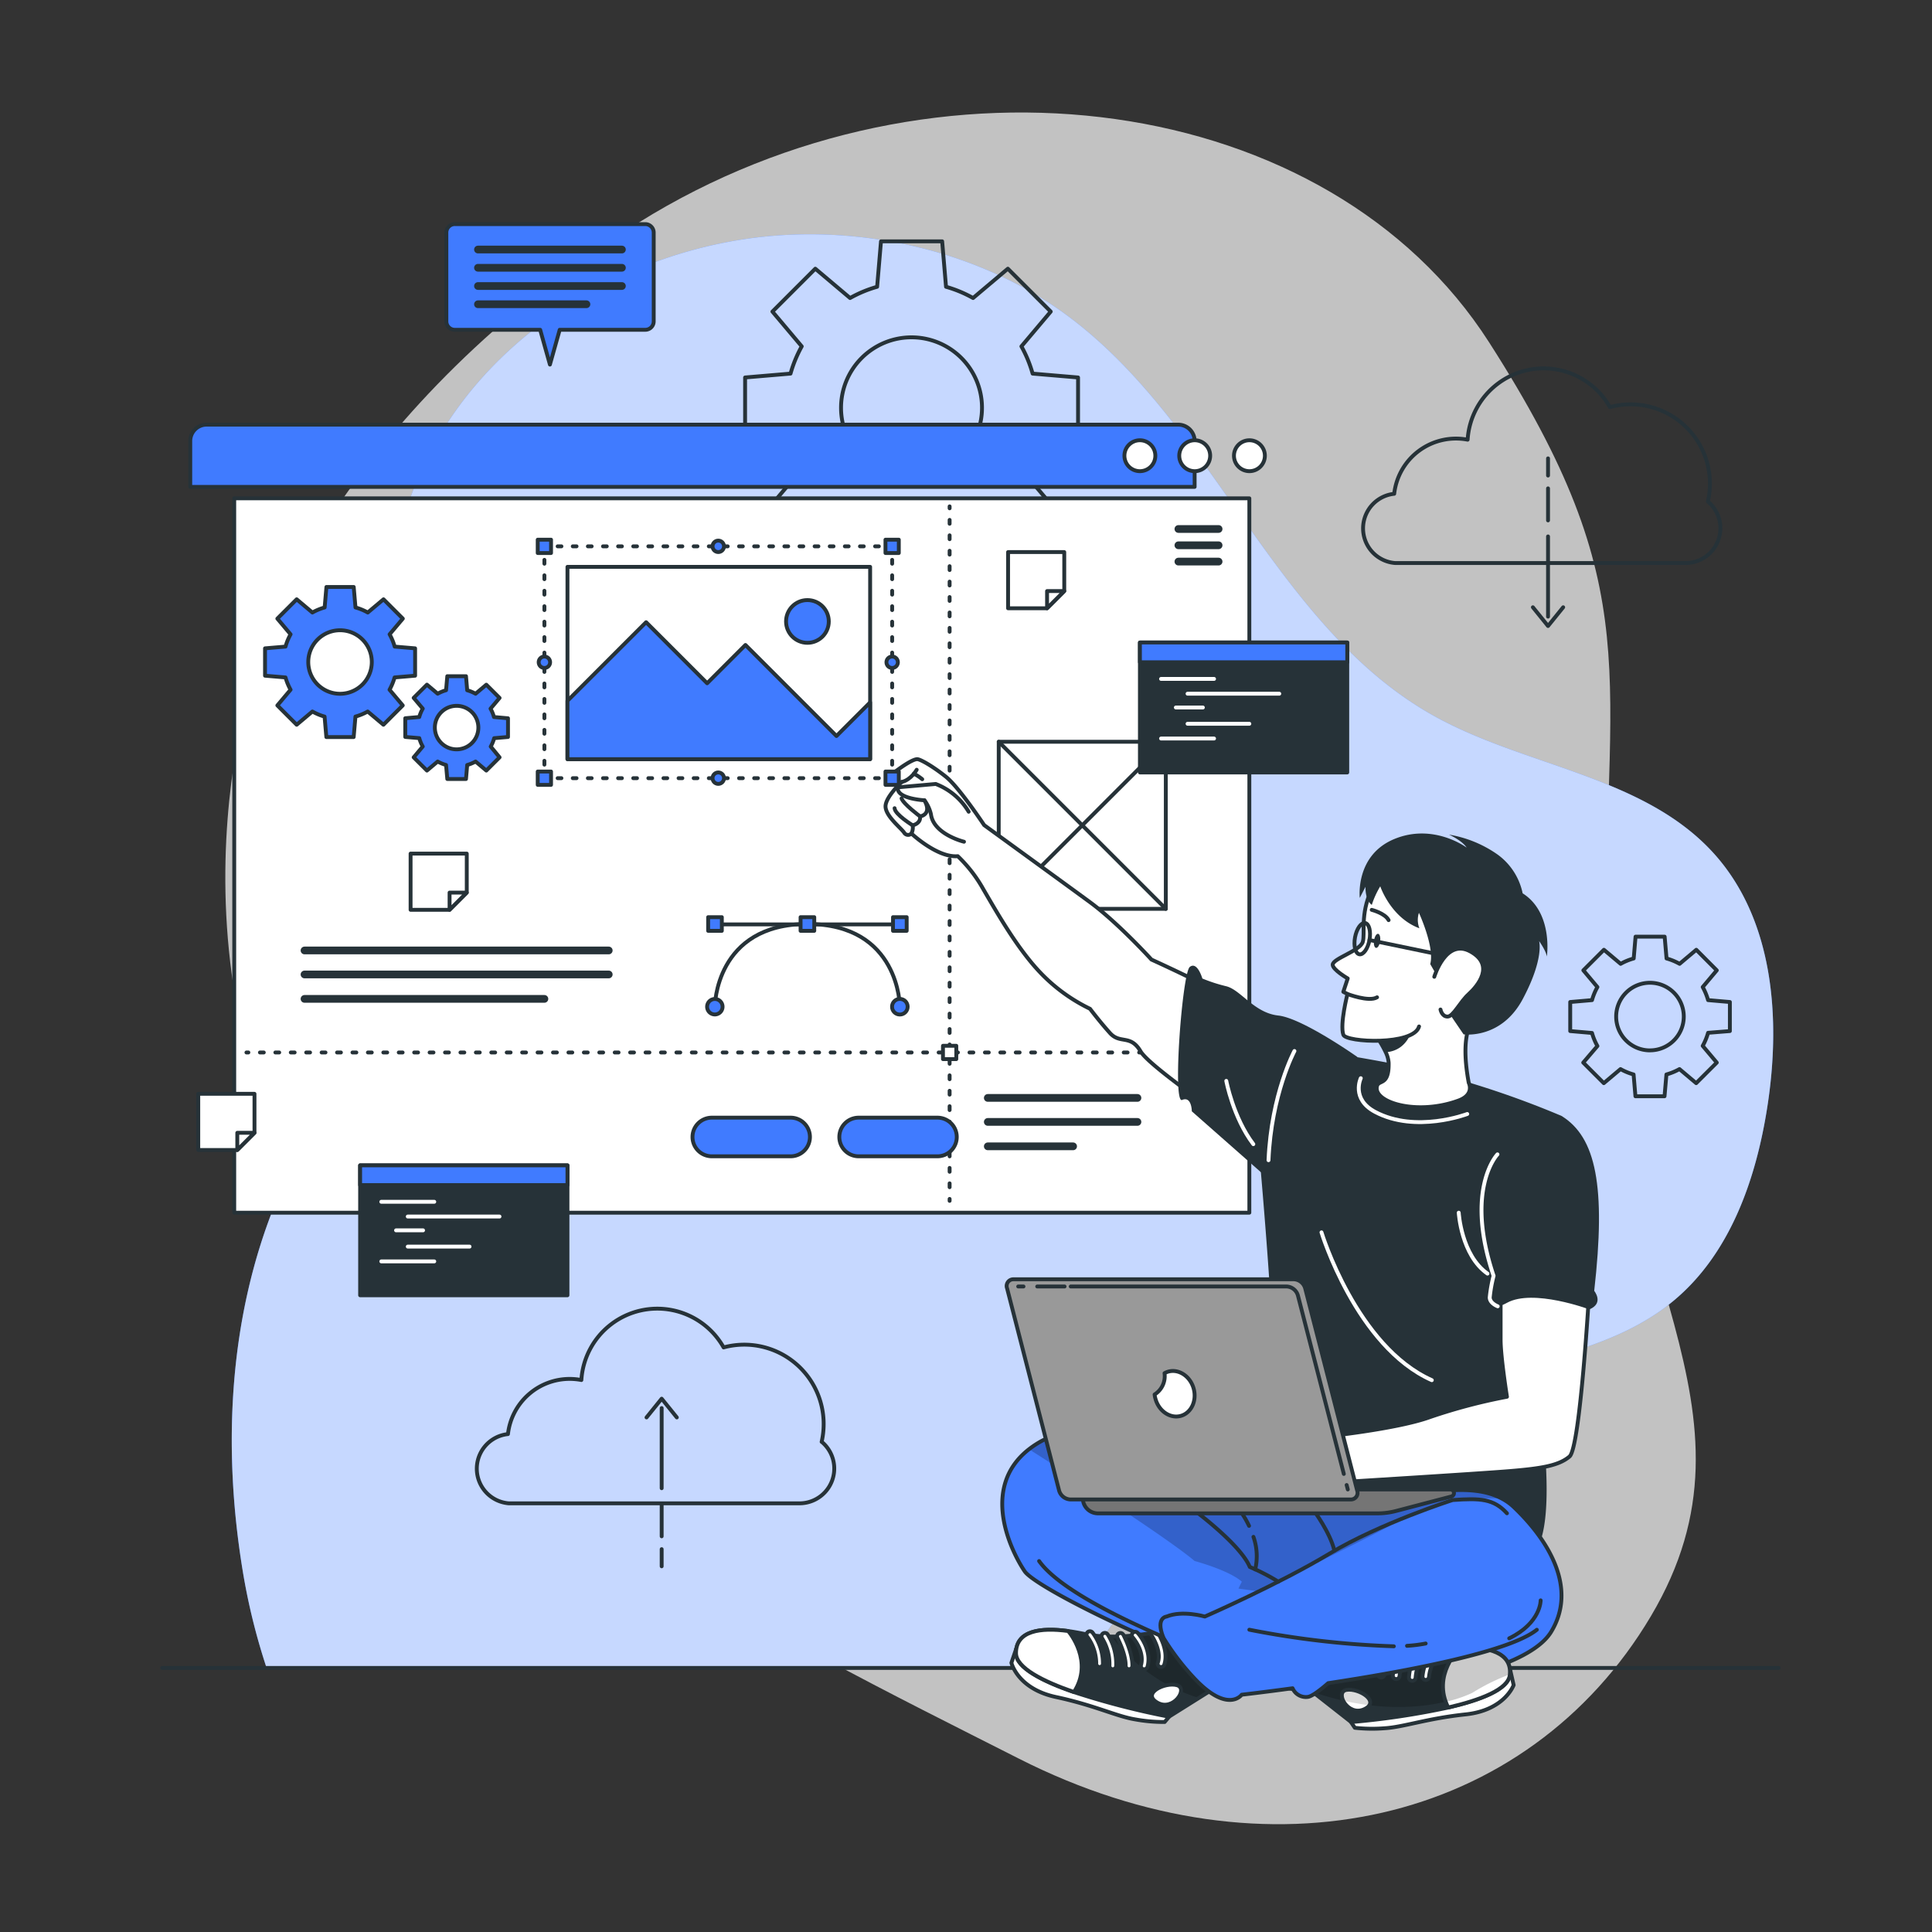 <svg xmlns="http://www.w3.org/2000/svg" xmlns:xlink="http://www.w3.org/1999/xlink" viewBox="0 0 500 500"><rect x="0" y="0" width="500" height="500" fill="#333333" stroke="none"/><defs><clipPath id="freepik--clip-path--inject-2"><path d="M401.41,422.36c-6.77,11-41.12,16.21-59.87,15.72s-72.7-26-76.36-31.44c-3.39-5-11.72-21.57,1.12-31.58a24.88,24.88,0,0,1,3.46-2.24c8.79-4.76,67.25,10.25,67.25,10.25s3.62-2.29,4.95-2.12c4.08.52,7,3.82,15.24,6.17,5.77,1.65,21.52-4.69,31.58.76a13.88,13.88,0,0,1,3.06,2.22C401.24,399.08,408.17,411.33,401.41,422.36Z" style="fill:#407BFF;stroke:#263238;stroke-linecap:round;stroke-linejoin:round"></path></clipPath><clipPath id="freepik--clip-path-2--inject-2"><path d="M332.16,431.92l17.52,13.75a200.72,200.72,0,0,0,25.12-3.76h0c8.3-1.92,15.55-4.67,15.94-8.45.61-5.74-5.53-7.31-12.82-7.09-1.36,0-2.76.14-4.17.28-11.67,1.25-26.51-5.19-26.51-5.19Z" style="fill:#263238;stroke:#263238;stroke-linecap:round;stroke-linejoin:round"></path></clipPath><clipPath id="freepik--clip-path-3--inject-2"><path d="M348.49,437.34c-3.16.51.31,7,4.59,5S351.65,436.82,348.49,437.34Z" style="fill:#fff;stroke:#263238;stroke-linecap:round;stroke-linejoin:round"></path></clipPath><clipPath id="freepik--clip-path-4--inject-2"><path d="M374.8,441.9c8.3-1.92,15.55-4.67,15.94-8.45.61-5.74-5.53-7.31-12.82-7.09C377.6,426.67,370.53,433.5,374.8,441.9Z" style="fill:#fff;stroke:#263238;stroke-linecap:round;stroke-linejoin:round"></path></clipPath><clipPath id="freepik--clip-path-5--inject-2"><path d="M321.39,432.45l-18.86,11.83a201.2,201.2,0,0,1-24.59-6.37h0c-8.05-2.78-15-6.28-15-10.08,0-5.78,6.27-6.69,13.5-5.71,1.35.18,2.73.43,4.12.72,11.47,2.47,26.9-2.38,26.9-2.38Z" style="fill:#263238;stroke:#263238;stroke-linecap:round;stroke-linejoin:round"></path></clipPath></defs><g id="freepik--background-simple--inject-2"><path d="M67.93,167.09s-27.88,72,11.3,144.5S199.11,422.39,263.7,455.14s131.66,16.8,163.53-36.84-11.84-91.93-11.9-168.42,11.45-96.74-30-161.36-143.06-78.93-219.9-31S67.93,167.09,67.93,167.09Z" style="fill:#fff;opacity:0.7"></path><path d="M69,431.66H280.19c.85-1.36,1.71-2.72,2.59-4.05,22.72-34.58,59.1-59.24,98.83-70.81,17.8-5.18,37.08-8.26,51.38-20.06,14.72-12.13,21.48-31.49,24.4-50.34,3.55-22.82,1.63-48.41-13.86-65.54-18.19-20.11-48.67-22.37-72.37-35.55-40.79-22.7-56.6-74.39-93.71-102.71C254,64.71,222.36,57.78,194,61.7c-40.19,5.57-78,32.5-89.35,72a99.64,99.64,0,0,0-3.44,35.42c1.81,23.55,6.88,47.4,2.1,70.53-5.27,25.49-21.85,47-31.76,71.09-12.34,30-14,63.6-8.77,95.58A164.67,164.67,0,0,0,69,431.66Z" style="fill:#407BFF"></path><path d="M69,431.66H280.19c.85-1.36,1.71-2.72,2.59-4.05,22.72-34.58,59.1-59.24,98.83-70.81,17.8-5.18,37.08-8.26,51.38-20.06,14.72-12.13,21.48-31.49,24.4-50.34,3.55-22.82,1.63-48.41-13.86-65.54-18.19-20.11-48.67-22.37-72.37-35.55-40.79-22.7-56.6-74.39-93.71-102.71C254,64.71,222.36,57.78,194,61.7c-40.19,5.57-78,32.5-89.35,72a99.64,99.64,0,0,0-3.44,35.42c1.81,23.55,6.88,47.4,2.1,70.53-5.27,25.49-21.85,47-31.76,71.09-12.34,30-14,63.6-8.77,95.58A164.67,164.67,0,0,0,69,431.66Z" style="fill:#fff;opacity:0.7"></path></g><g id="freepik--Floor--inject-2"><line x1="41.99" y1="431.66" x2="460.31" y2="431.66" style="fill:none;stroke:#263238;stroke-linecap:round;stroke-linejoin:round"></line></g><g id="freepik--Graphics--inject-2"><path d="M279,113.39V97.69l-11.76-1a32.58,32.58,0,0,0-2.9-7.05l7.59-9-11.1-11.1-9,7.59a32,32,0,0,0-7-2.91l-1-11.76H228l-1,11.76a32,32,0,0,0-7,2.91l-9-7.59-11.1,11.1,7.59,9a32.58,32.58,0,0,0-2.9,7.05l-11.76,1v15.7l11.76,1a32.58,32.58,0,0,0,2.9,7l-7.59,9,11.1,11.1,9-7.59a32,32,0,0,0,7,2.91l1,11.76H243.7l1-11.76a32.31,32.31,0,0,0,7.05-2.91l9,7.59,11.1-11.1-7.59-9a32.58,32.58,0,0,0,2.9-7Zm-43.1,10.39a18.24,18.24,0,1,1,18.24-18.24A18.25,18.25,0,0,1,235.86,123.78Z" style="fill:none;stroke:#263238;stroke-linecap:round;stroke-linejoin:round"></path><path d="M447.69,266.84v-7.52l-5.64-.49a15.92,15.92,0,0,0-1.39-3.38l3.64-4.33L439,245.8l-4.32,3.64a15.41,15.41,0,0,0-3.38-1.39l-.49-5.64h-7.53l-.48,5.64a15.21,15.21,0,0,0-3.38,1.39l-4.33-3.64-5.32,5.32,3.64,4.33a15.44,15.44,0,0,0-1.4,3.38l-5.64.49v7.52l5.64.49a15.44,15.44,0,0,0,1.4,3.38L409.74,275l5.32,5.32,4.33-3.64a15.21,15.21,0,0,0,3.38,1.39l.48,5.64h7.53l.49-5.64a15.41,15.41,0,0,0,3.38-1.39l4.32,3.64L444.3,275l-3.64-4.33a15.92,15.92,0,0,0,1.39-3.38Zm-20.67,5a8.75,8.75,0,1,1,8.74-8.75A8.75,8.75,0,0,1,427,271.83Z" style="fill:none;stroke:#263238;stroke-linecap:round;stroke-linejoin:round"></path><path d="M442,129.8a20.53,20.53,0,0,0-25.36-24.44,19.7,19.7,0,0,0-36.82,8.43,16.08,16.08,0,0,0-19,14,9,9,0,0,0,.2,17.92h75.28A9,9,0,0,0,442,129.8Z" style="fill:none;stroke:#263238;stroke-linecap:round;stroke-linejoin:round"></path><line x1="400.63" y1="138.83" x2="400.63" y2="159.58" style="fill:none;stroke:#263238;stroke-linecap:round;stroke-linejoin:round"></line><line x1="400.63" y1="126.39" x2="400.63" y2="134.68" style="fill:none;stroke:#263238;stroke-linecap:round;stroke-linejoin:round"></line><line x1="400.63" y1="118.63" x2="400.63" y2="123.07" style="fill:none;stroke:#263238;stroke-linecap:round;stroke-linejoin:round"></line><polyline points="396.71 157.16 400.63 162.01 404.55 157.16" style="fill:none;stroke:#263238;stroke-linecap:round;stroke-linejoin:round"></polyline><path d="M212.64,373.15a20.54,20.54,0,0,0-25.37-24.44,19.69,19.69,0,0,0-36.81,8.44,16.27,16.27,0,0,0-3-.29,16.09,16.09,0,0,0-16,14.28,9,9,0,0,0,.19,17.92H207a9,9,0,0,0,5.67-15.91Z" style="fill:none;stroke:#263238;stroke-linecap:round;stroke-linejoin:round"></path><line x1="171.24" y1="385.15" x2="171.24" y2="364.41" style="fill:none;stroke:#263238;stroke-linecap:round;stroke-linejoin:round"></line><line x1="171.24" y1="397.6" x2="171.24" y2="389.3" style="fill:none;stroke:#263238;stroke-linecap:round;stroke-linejoin:round"></line><line x1="171.24" y1="405.36" x2="171.24" y2="400.92" style="fill:none;stroke:#263238;stroke-linecap:round;stroke-linejoin:round"></line><polyline points="175.16 366.83 171.24 361.98 167.32 366.83" style="fill:none;stroke:#263238;stroke-linecap:round;stroke-linejoin:round"></polyline></g><g id="freepik--Window--inject-2"><path d="M53.48,109.9H304.93a4.24,4.24,0,0,1,4.24,4.24V126a0,0,0,0,1,0,0H49.24a0,0,0,0,1,0,0V114.14A4.24,4.24,0,0,1,53.48,109.9Z" style="fill:#407BFF;stroke:#263238;stroke-linecap:round;stroke-linejoin:round"></path><rect x="60.62" y="128.97" width="262.71" height="184.87" style="fill:#fff;stroke:#263238;stroke-linecap:round;stroke-linejoin:round"></rect><path d="M327.35,117.94a4,4,0,1,1-4-4A4,4,0,0,1,327.35,117.94Z" style="fill:#fff;stroke:#263238;stroke-linecap:round;stroke-linejoin:round"></path><path d="M313.19,117.94a4,4,0,1,1-4-4A4,4,0,0,1,313.19,117.94Z" style="fill:#fff;stroke:#263238;stroke-linecap:round;stroke-linejoin:round"></path><path d="M299,117.94a4,4,0,1,1-4-4A4,4,0,0,1,299,117.94Z" style="fill:#fff;stroke:#263238;stroke-linecap:round;stroke-linejoin:round"></path><line x1="315.37" y1="136.9" x2="304.97" y2="136.9" style="fill:none;stroke:#263238;stroke-linecap:round;stroke-linejoin:round;stroke-width:2px"></line><line x1="315.37" y1="141.12" x2="304.97" y2="141.12" style="fill:none;stroke:#263238;stroke-linecap:round;stroke-linejoin:round;stroke-width:2px"></line><line x1="315.37" y1="145.34" x2="304.97" y2="145.34" style="fill:none;stroke:#263238;stroke-linecap:round;stroke-linejoin:round;stroke-width:2px"></line><line x1="78.81" y1="245.98" x2="157.54" y2="245.98" style="fill:none;stroke:#263238;stroke-linecap:round;stroke-linejoin:round;stroke-width:2px"></line><line x1="78.81" y1="252.19" x2="157.54" y2="252.19" style="fill:none;stroke:#263238;stroke-linecap:round;stroke-linejoin:round;stroke-width:2px"></line><line x1="78.81" y1="258.51" x2="140.89" y2="258.51" style="fill:none;stroke:#263238;stroke-linecap:round;stroke-linejoin:round;stroke-width:2px"></line><line x1="245.76" y1="131.05" x2="245.76" y2="131.55" style="fill:none;stroke:#263238;stroke-linecap:round;stroke-linejoin:round"></line><line x1="245.76" y1="134.55" x2="245.76" y2="308.78" style="fill:none;stroke:#263238;stroke-linecap:round;stroke-linejoin:round;stroke-dasharray:0.998,2.995"></line><line x1="245.76" y1="310.28" x2="245.76" y2="310.78" style="fill:none;stroke:#263238;stroke-linecap:round;stroke-linejoin:round"></line><line x1="63.78" y1="272.38" x2="64.28" y2="272.38" style="fill:none;stroke:#263238;stroke-linecap:round;stroke-linejoin:round"></line><line x1="67.27" y1="272.38" x2="317.31" y2="272.38" style="fill:none;stroke:#263238;stroke-linecap:round;stroke-linejoin:round;stroke-dasharray:0.998,2.994"></line><line x1="318.81" y1="272.38" x2="319.31" y2="272.38" style="fill:none;stroke:#263238;stroke-linecap:round;stroke-linejoin:round"></line><rect x="244.04" y="270.65" width="3.45" height="3.45" style="fill:#fff;stroke:#263238;stroke-linecap:round;stroke-linejoin:round"></rect><line x1="231.99" y1="239.24" x2="185.93" y2="239.24" style="fill:none;stroke:#263238;stroke-linecap:round;stroke-linejoin:round"></line><path d="M232.88,260.54s0-21.41-23.92-21.41S185,260.54,185,260.54" style="fill:none;stroke:#263238;stroke-linecap:round;stroke-linejoin:round"></path><circle cx="232.88" cy="260.54" r="2.02" style="fill:#407BFF;stroke:#263238;stroke-linecap:round;stroke-linejoin:round"></circle><path d="M183,260.54a2,2,0,1,1,2,2A2,2,0,0,1,183,260.54Z" style="fill:#407BFF;stroke:#263238;stroke-linecap:round;stroke-linejoin:round"></path><rect x="231.11" y="237.36" width="3.54" height="3.54" transform="translate(465.76 478.26) rotate(180)" style="fill:#407BFF;stroke:#263238;stroke-linecap:round;stroke-linejoin:round"></rect><rect x="207.19" y="237.36" width="3.54" height="3.54" transform="translate(417.92 478.26) rotate(180)" style="fill:#407BFF;stroke:#263238;stroke-linecap:round;stroke-linejoin:round"></rect><rect x="183.27" y="237.36" width="3.54" height="3.54" transform="translate(370.08 478.26) rotate(180)" style="fill:#407BFF;stroke:#263238;stroke-linecap:round;stroke-linejoin:round"></rect><path d="M107.43,174.87v-7.08l-5.29-.45a15.09,15.09,0,0,0-1.31-3.18l3.42-4.06-5-5-4.07,3.42A14.22,14.22,0,0,0,92,157.21l-.46-5.3H84.48l-.46,5.3a14,14,0,0,0-3.17,1.31l-4.07-3.42-5,5,3.42,4.06a14.58,14.58,0,0,0-1.31,3.18l-5.3.45v7.08l5.3.45a14.78,14.78,0,0,0,1.31,3.18l-3.42,4.06,5,5,4.07-3.42A14,14,0,0,0,84,185.45l.46,5.3h7.07l.46-5.3a14.22,14.22,0,0,0,3.17-1.31l4.07,3.42,5-5-3.42-4.06a15.31,15.31,0,0,0,1.31-3.18ZM88,179.55a8.22,8.22,0,1,1,8.22-8.22A8.22,8.22,0,0,1,88,179.55Z" style="fill:#407BFF;stroke:#263238;stroke-linecap:round;stroke-linejoin:round"></path><path d="M131.47,190.73v-4.84l-3.63-.32a9.81,9.81,0,0,0-.89-2.17l2.34-2.78-3.43-3.42-2.78,2.34a10.34,10.34,0,0,0-2.17-.9L120.6,175h-4.84l-.32,3.63a10.34,10.34,0,0,0-2.17.9l-2.78-2.34-3.43,3.42,2.35,2.78a9.38,9.38,0,0,0-.9,2.17l-3.63.32v4.84l3.63.31a9.2,9.2,0,0,0,.9,2.17L107.06,196l3.43,3.42,2.78-2.34a10.34,10.34,0,0,0,2.17.9l.32,3.62h4.84l.31-3.62a10.34,10.34,0,0,0,2.17-.9l2.78,2.34,3.43-3.42L127,193.21a9.61,9.61,0,0,0,.89-2.17Zm-13.29,3.2a5.63,5.63,0,1,1,5.62-5.62A5.63,5.63,0,0,1,118.18,193.93Z" style="fill:#407BFF;stroke:#263238;stroke-linecap:round;stroke-linejoin:round"></path><line x1="255.64" y1="284.14" x2="294.37" y2="284.14" style="fill:none;stroke:#263238;stroke-linecap:round;stroke-linejoin:round;stroke-width:2px"></line><line x1="255.64" y1="290.35" x2="294.37" y2="290.35" style="fill:none;stroke:#263238;stroke-linecap:round;stroke-linejoin:round;stroke-width:2px"></line><line x1="255.64" y1="296.67" x2="277.72" y2="296.67" style="fill:none;stroke:#263238;stroke-linecap:round;stroke-linejoin:round;stroke-width:2px"></line><path d="M204.61,299.25H184.22a5,5,0,0,1-5-5h0a5,5,0,0,1,5-5h20.39a5,5,0,0,1,5,5h0A5,5,0,0,1,204.61,299.25Z" style="fill:#407BFF;stroke:#263238;stroke-linecap:round;stroke-linejoin:round"></path><path d="M242.61,299.25H222.22a5,5,0,0,1-5-5h0a5,5,0,0,1,5-5h20.39a5,5,0,0,1,5,5h0A5,5,0,0,1,242.61,299.25Z" style="fill:#407BFF;stroke:#263238;stroke-linecap:round;stroke-linejoin:round"></path><rect x="258.47" y="191.97" width="43.24" height="43.24" style="fill:#fff;stroke:#263238;stroke-linecap:round;stroke-linejoin:round"></rect><line x1="258.47" y1="191.97" x2="301.71" y2="235.21" style="fill:#fff;stroke:#263238;stroke-linecap:round;stroke-linejoin:round"></line><line x1="301.71" y1="191.97" x2="258.47" y2="235.21" style="fill:#fff;stroke:#263238;stroke-linecap:round;stroke-linejoin:round"></line><polygon points="275.43 142.88 275.43 152.97 270.98 157.42 260.89 157.42 260.89 142.88 275.43 142.88" style="fill:#fff;stroke:#263238;stroke-linecap:round;stroke-linejoin:round"></polygon><polygon points="275.43 152.97 270.98 157.42 270.98 152.97 275.43 152.97" style="fill:#fff;stroke:#263238;stroke-linecap:round;stroke-linejoin:round"></polygon><polygon points="120.8 220.91 120.8 231 116.35 235.46 106.26 235.46 106.26 220.91 120.8 220.91" style="fill:#fff;stroke:#263238;stroke-linecap:round;stroke-linejoin:round"></polygon><polygon points="120.8 231 116.35 235.46 116.35 231 120.8 231" style="fill:#fff;stroke:#263238;stroke-linecap:round;stroke-linejoin:round"></polygon><polygon points="65.86 283.08 65.86 293.17 61.41 297.62 51.31 297.62 51.31 283.08 65.86 283.08" style="fill:#fff;stroke:#263238;stroke-linecap:round;stroke-linejoin:round"></polygon><polygon points="65.86 293.17 61.41 297.62 61.41 293.17 65.86 293.17" style="fill:#fff;stroke:#263238;stroke-linecap:round;stroke-linejoin:round"></polygon></g><g id="freepik--Screens--inject-2"><rect x="295.01" y="166.28" width="53.66" height="33.63" style="fill:#263238;stroke:#263238;stroke-linecap:round;stroke-linejoin:round"></rect><rect x="295.01" y="166.28" width="53.66" height="5.11" style="fill:#407BFF;stroke:#263238;stroke-linecap:round;stroke-linejoin:round"></rect><line x1="300.48" y1="175.7" x2="314.2" y2="175.7" style="fill:none;stroke:#fff;stroke-linecap:round;stroke-linejoin:round"></line><line x1="307.34" y1="179.53" x2="331.08" y2="179.53" style="fill:none;stroke:#fff;stroke-linecap:round;stroke-linejoin:round"></line><line x1="304.31" y1="183.1" x2="311.3" y2="183.1" style="fill:none;stroke:#fff;stroke-linecap:round;stroke-linejoin:round"></line><line x1="307.34" y1="187.31" x2="323.33" y2="187.31" style="fill:none;stroke:#fff;stroke-linecap:round;stroke-linejoin:round"></line><line x1="300.48" y1="191.13" x2="314.2" y2="191.13" style="fill:none;stroke:#fff;stroke-linecap:round;stroke-linejoin:round"></line><rect x="93.2" y="301.59" width="53.66" height="33.63" style="fill:#263238;stroke:#263238;stroke-linecap:round;stroke-linejoin:round"></rect><rect x="93.2" y="301.59" width="53.66" height="5.11" style="fill:#407BFF;stroke:#263238;stroke-linecap:round;stroke-linejoin:round"></rect><line x1="98.68" y1="311.02" x2="112.39" y2="311.02" style="fill:none;stroke:#fff;stroke-linecap:round;stroke-linejoin:round"></line><line x1="105.53" y1="314.84" x2="129.27" y2="314.84" style="fill:none;stroke:#fff;stroke-linecap:round;stroke-linejoin:round"></line><line x1="102.5" y1="318.41" x2="109.49" y2="318.41" style="fill:none;stroke:#fff;stroke-linecap:round;stroke-linejoin:round"></line><line x1="105.53" y1="322.62" x2="121.52" y2="322.62" style="fill:none;stroke:#fff;stroke-linecap:round;stroke-linejoin:round"></line><line x1="98.68" y1="326.45" x2="112.39" y2="326.45" style="fill:none;stroke:#fff;stroke-linecap:round;stroke-linejoin:round"></line></g><g id="freepik--speech-bubble--inject-2"><path d="M167,58h-49.3a2.19,2.19,0,0,0-2.18,2.18v23a2.18,2.18,0,0,0,2.18,2.17H139.8l2.52,9,2.53-9H167a2.18,2.18,0,0,0,2.18-2.17v-23A2.19,2.19,0,0,0,167,58Z" style="fill:#407BFF;stroke:#263238;stroke-linecap:round;stroke-linejoin:round"></path><line x1="123.7" y1="64.58" x2="160.95" y2="64.58" style="fill:none;stroke:#263238;stroke-linecap:round;stroke-linejoin:round;stroke-width:2px"></line><line x1="123.7" y1="69.3" x2="160.95" y2="69.3" style="fill:none;stroke:#263238;stroke-linecap:round;stroke-linejoin:round;stroke-width:2px"></line><line x1="123.7" y1="74.02" x2="160.95" y2="74.02" style="fill:none;stroke:#263238;stroke-linecap:round;stroke-linejoin:round;stroke-width:2px"></line><line x1="123.7" y1="78.74" x2="151.77" y2="78.74" style="fill:none;stroke:#263238;stroke-linecap:round;stroke-linejoin:round;stroke-width:2px"></line></g><g id="freepik--Character--inject-2"><path d="M247.87,221.58c-5.29.45-12-5.87-12-5.87a1.19,1.19,0,0,1-1.89-.24c-.86-1.24-4.59-4.11-4.8-6.59s4.19-6.5,4.19-6.5c-3.39.92-3.75-1.07-3.75-1.07s5.71-4.71,7.71-4.84c.78-.05,4.18,1.91,7.47,4.55,3.44,2.77,9.9,12.52,9.9,12.52s21.85,15.87,27.37,19.93c7.29,5.36,15.93,14.87,15.93,14.87s29,13.08,37,20.27l-10.82,25.62s-26.37-17.67-29-22.15-5.27-1.79-7.91-4.72-5.17-6.28-5.17-6.28A44.58,44.58,0,0,1,269.51,252c-6.16-6.33-11.59-16-15-21.82A36,36,0,0,0,247.87,221.58Z" style="fill:#fff;stroke:#263238;stroke-linecap:round;stroke-linejoin:round"></path><path d="M249.48,217.84s-7.87-1.91-8.55-7.1a9.55,9.55,0,0,0-1.69-3.63s-7.34-.36-6.88-3.35l9.8-.87a17.06,17.06,0,0,1,8.53,7.18" style="fill:#fff;stroke:#263238;stroke-linecap:round;stroke-linejoin:round"></path><path d="M235.86,215.71a3.22,3.22,0,0,0,.33-2.12s2.16-.4,1.92-2.31c0,0,3.2-.39,1.13-4.17" style="fill:none;stroke:#263238;stroke-linecap:round;stroke-linejoin:round"></path><path d="M238.11,211.28s-4.31-3.19-4.79-4.65" style="fill:none;stroke:#263238;stroke-linecap:round;stroke-linejoin:round"></path><path d="M236.19,213.59s-4.59-2.8-4.67-4.43" style="fill:none;stroke:#263238;stroke-linecap:round;stroke-linejoin:round"></path><path d="M237.24,199.21s-1.46,2.62-3.88,3.17" style="fill:none;stroke:#263238;stroke-linecap:round;stroke-linejoin:round"></path><path d="M236.51,200.23a12.55,12.55,0,0,1,2.16,1.43" style="fill:none;stroke:#263238;stroke-linecap:round;stroke-linejoin:round"></path><path d="M404.12,288.8a236.19,236.19,0,0,0-34.91-11.66c-17.56-4.11-46-7.78-46-7.78s7.82,79.8,5.76,84.6-14.42,20.92-14.42,20.92,66.89,26.08,78.55,28.3,5.58-38.25,5.58-38.25S411,313.49,404.12,288.8Z" style="fill:#263238"></path><path d="M380.11,280.23s1.59,3-2.59,4.57c-10.83,4-22.37.47-21.14-3.77.47-1.62,3.15,0,3-6a7.37,7.37,0,0,0-.73-2.66,27.47,27.47,0,0,0-2.75-4.61,57.26,57.26,0,0,0-3.71-4.63s17.19-11,29.94,0C382.11,263.08,377.37,265.48,380.11,280.23Z" style="fill:#fff;stroke:#263238;stroke-linecap:round;stroke-linejoin:round"></path><path d="M401.41,422.36c-6.77,11-41.12,16.21-59.87,15.72s-72.7-26-76.36-31.44c-3.39-5-11.72-21.57,1.12-31.58a24.88,24.88,0,0,1,3.46-2.24c8.79-4.76,67.25,10.25,67.25,10.25s3.62-2.29,4.95-2.12c4.08.52,7,3.82,15.24,6.17,5.77,1.65,21.52-4.69,31.58.76a13.88,13.88,0,0,1,3.06,2.22C401.24,399.08,408.17,411.33,401.41,422.36Z" style="fill:#407BFF"></path><g style="clip-path:url(#freepik--clip-path--inject-2)"><path d="M388.78,387.88c-10.31-.69-19.5,1.47-25.92,5.26-7.61,4.5-43.55,21.81-43.55,21.81.08-1.86,2.08-5.61,2.08-5.61-3.38-3-12.22-5.35-12.22-5.35-6.85-5.85-34-23.3-42.87-28.93a24.88,24.88,0,0,1,3.46-2.24c8.79-4.76,67.25,10.25,67.25,10.25s3.62-2.29,4.95-2.12c4.08.52,7,3.82,15.24,6.17C363,388.77,378.72,382.43,388.78,387.88Z" style="fill-opacity:0.7;opacity:0.3"></path></g><path d="M401.41,422.36c-6.77,11-41.12,16.21-59.87,15.72s-72.7-26-76.36-31.44c-3.39-5-11.72-21.57,1.12-31.58a24.88,24.88,0,0,1,3.46-2.24c8.79-4.76,67.25,10.25,67.25,10.25s3.62-2.29,4.95-2.12c4.08.52,7,3.82,15.24,6.17,5.77,1.65,21.52-4.69,31.58.76a13.88,13.88,0,0,1,3.06,2.22C401.24,399.08,408.17,411.33,401.41,422.36Z" style="fill:none;stroke:#263238;stroke-linecap:round;stroke-linejoin:round"></path><path d="M390.87,432.32l.86,3.77s-2.3,6.52-12.41,7.59-16.1,3.3-21,3.59a40.82,40.82,0,0,1-7.69-.12l-1-1.48Z" style="fill:#fff;stroke:#263238;stroke-linecap:round;stroke-linejoin:round"></path><path d="M332.16,431.92l17.52,13.75a200.72,200.72,0,0,0,25.12-3.76h0c8.3-1.92,15.55-4.67,15.94-8.45.61-5.74-5.53-7.31-12.82-7.09-1.36,0-2.76.14-4.17.28-11.67,1.25-26.51-5.19-26.51-5.19Z" style="fill:#263238"></path><g style="clip-path:url(#freepik--clip-path-2--inject-2)"><path d="M390.75,433.32a53.46,53.46,0,0,0-9.74,4.8s-16.27,8.37-41.28-.25l-7.57-5.95,15.08-10.47s14.83,6.45,26.51,5.19c1.41-.15,2.81-.25,4.17-.28C385.16,426.14,391.25,427.68,390.75,433.32Z" style="fill-opacity:0.7;opacity:0.3"></path></g><path d="M332.16,431.92l17.52,13.75a200.72,200.72,0,0,0,25.12-3.76h0c8.3-1.92,15.55-4.67,15.94-8.45.61-5.74-5.53-7.31-12.82-7.09-1.36,0-2.76.14-4.17.28-11.67,1.25-26.51-5.19-26.51-5.19Z" style="fill:none;stroke:#263238;stroke-linecap:round;stroke-linejoin:round"></path><path d="M348.49,437.34c-3.16.51.31,7,4.59,5S351.65,436.82,348.49,437.34Z" style="fill:#fff"></path><g style="clip-path:url(#freepik--clip-path-3--inject-2)"><path d="M354.42,441.31a66.94,66.94,0,0,1-6.81-1.19c-.6-1.27-.46-2.57.88-2.78C351.14,436.9,355.6,439.35,354.42,441.31Z" style="fill-opacity:0.7;opacity:0.2"></path></g><path d="M348.49,437.34c-3.16.51.31,7,4.59,5S351.65,436.82,348.49,437.34Z" style="fill:none;stroke:#263238;stroke-linecap:round;stroke-linejoin:round"></path><path d="M374.8,441.9c8.3-1.92,15.55-4.67,15.94-8.45.61-5.74-5.53-7.31-12.82-7.09C377.6,426.67,370.53,433.5,374.8,441.9Z" style="fill:#fff"></path><g style="clip-path:url(#freepik--clip-path-4--inject-2)"><path d="M390.75,433.32a53.46,53.46,0,0,0-9.74,4.8,32.78,32.78,0,0,1-6.85,2.29c-2.8-7.7,3.46-13.76,3.76-14.05C385.16,426.14,391.25,427.68,390.75,433.32Z" style="fill-opacity:0.7;opacity:0.3"></path></g><path d="M374.8,441.9c8.3-1.92,15.55-4.67,15.94-8.45.61-5.74-5.53-7.31-12.82-7.09C377.6,426.67,370.53,433.5,374.8,441.9Z" style="fill:none;stroke:#263238;stroke-linecap:round;stroke-linejoin:round"></path><path d="M368.88,434.77h.05a.86.86,0,0,0,.9-.83,11.78,11.78,0,0,1,3-6.59.86.86,0,0,0,0-1.22.87.87,0,0,0-1.22,0,13.36,13.36,0,0,0-3.47,7.71A.86.86,0,0,0,368.88,434.77Z" style="fill:#fff;stroke:#263238;stroke-linecap:round;stroke-linejoin:round"></path><path d="M365.41,435h.07a.86.86,0,0,0,.88-.85,12.84,12.84,0,0,1,2.66-6.86.87.87,0,1,0-1.34-1.1,14.48,14.48,0,0,0-3.05,7.92A.86.86,0,0,0,365.41,435Z" style="fill:#fff;stroke:#263238;stroke-linecap:round;stroke-linejoin:round"></path><path d="M361.26,434.54h0a.86.86,0,0,0,.94-.78c.27-3,2.85-6.93,2.88-7a.88.88,0,0,0-.24-1.21.87.87,0,0,0-1.2.24c-.12.17-2.86,4.29-3.17,7.77A.87.87,0,0,0,361.26,434.54Z" style="fill:#fff;stroke:#263238;stroke-linecap:round;stroke-linejoin:round"></path><path d="M357.34,434.13a.91.91,0,0,0,.23,0,.86.86,0,0,0,.71-1c-.61-3.68,2.81-6.83,2.84-6.86A.87.87,0,0,0,360,425c-.17.15-4.16,3.81-3.39,8.44A.88.88,0,0,0,357.34,434.13Z" style="fill:#fff;stroke:#263238;stroke-linecap:round;stroke-linejoin:round"></path><path d="M353.08,433.1a.88.88,0,0,0,.28,0,.87.87,0,0,0,.65-1c-.75-3.28,2.48-7,2.52-7a.87.87,0,0,0-.08-1.22.86.86,0,0,0-1.22.07c-.16.18-3.86,4.41-2.91,8.57A.86.86,0,0,0,353.08,433.1Z" style="fill:#fff;stroke:#263238;stroke-linecap:round;stroke-linejoin:round"></path><path d="M263,426.68l-1.25,3.66s1.6,6.73,11.54,8.85,15.66,5,20.46,5.78a41.19,41.19,0,0,0,7.66.68l1.15-1.37Z" style="fill:#fff;stroke:#263238;stroke-linecap:round;stroke-linejoin:round"></path><path d="M321.39,432.45l-18.86,11.83a201.2,201.2,0,0,1-24.59-6.37h0c-8.05-2.78-15-6.28-15-10.08,0-5.78,6.27-6.69,13.5-5.71,1.35.18,2.73.43,4.12.72,11.47,2.47,26.9-2.38,26.9-2.38Z" style="fill:#263238"></path><g style="clip-path:url(#freepik--clip-path-5--inject-2)"><path d="M321.39,432.45l-11.09,7a44.86,44.86,0,0,1-22.54-15.87,75.09,75.09,0,0,0,19.73-3.09Z" style="fill-opacity:0.7;opacity:0.3"></path></g><path d="M321.39,432.45l-18.86,11.83a201.2,201.2,0,0,1-24.59-6.37h0c-8.05-2.78-15-6.28-15-10.08,0-5.78,6.27-6.69,13.5-5.71,1.35.18,2.73.43,4.12.72,11.47,2.47,26.9-2.38,26.9-2.38Z" style="fill:none;stroke:#263238;stroke-linecap:round;stroke-linejoin:round"></path><path d="M277.94,437.9c-8.05-2.78-15-6.28-15-10.08,0-5.78,6.27-6.69,13.5-5.71C276.76,422.45,283.07,430,277.94,437.9Z" style="fill:#fff;stroke:#263238;stroke-linecap:round;stroke-linejoin:round"></path><path d="M284.58,431.43h-.05a.88.88,0,0,1-.82-.92,11.73,11.73,0,0,0-2.27-6.86.87.87,0,1,1,1.36-1.07,13.27,13.27,0,0,1,2.64,8A.86.86,0,0,1,284.58,431.43Z" style="fill:#fff;stroke:#263238;stroke-linecap:round;stroke-linejoin:round"></path><path d="M288,432h-.08a.87.87,0,0,1-.79-.94,12.77,12.77,0,0,0-1.91-7.09.87.87,0,1,1,1.44-1,14.33,14.33,0,0,1,2.2,8.2A.87.87,0,0,1,288,432Z" style="fill:#fff;stroke:#263238;stroke-linecap:round;stroke-linejoin:round"></path><path d="M292.18,432h0a.88.88,0,0,1-.86-.88c.06-3.05-2.1-7.18-2.13-7.22a.88.88,0,0,1,.37-1.18.87.87,0,0,1,1.17.37c.1.18,2.39,4.56,2.33,8.06A.87.87,0,0,1,292.18,432Z" style="fill:#fff;stroke:#263238;stroke-linecap:round;stroke-linejoin:round"></path><path d="M296.12,432l-.23,0a.87.87,0,0,1-.6-1.07c1-3.59-2.07-7.09-2.1-7.12a.87.87,0,1,1,1.29-1.16c.15.17,3.74,4.23,2.48,8.75A.88.88,0,0,1,296.12,432Z" style="fill:#fff;stroke:#263238;stroke-linecap:round;stroke-linejoin:round"></path><path d="M300.47,431.43a.66.66,0,0,1-.28-.05.85.85,0,0,1-.54-1.1c1.09-3.18-1.74-7.21-1.76-7.25a.87.87,0,1,1,1.41-1c.14.19,3.37,4.79,2,8.83A.88.88,0,0,1,300.47,431.43Z" style="fill:#fff;stroke:#263238;stroke-linecap:round;stroke-linejoin:round"></path><path d="M304.58,436.12c3.09.85-1,6.9-5.09,4.5S301.5,435.28,304.58,436.12Z" style="fill:#fff;stroke:#263238;stroke-linecap:round;stroke-linejoin:round"></path><path d="M268.92,404c4.63,6.49,18.36,13.66,32,19.57a64.23,64.23,0,0,0,8.58,11.21c8.42,8.66,11.85,3.81,11.85,3.81s5.32-.6,13.17-1.67a3.75,3.75,0,0,0,4,2.23c1-.16,3-1.62,5.21-3.55,19.83-3,46.74-8,54-13.82" style="fill:#407BFF;stroke:#263238;stroke-linecap:round;stroke-linejoin:round"></path><path d="M390,391.64c-3.43-3.77-6.86-3.94-14.06-3.43,0,0-18.79,6-31.9,13.89s-32.23,16.26-32.23,16.26-5.83-1.69-9.89,0c0,0-2.85.22-.94,5.2" style="fill:none;stroke:#263238;stroke-linecap:round;stroke-linejoin:round"></path><path d="M398.72,414.17s.1,5.81-8.14,9.83" style="fill:none;stroke:#263238;stroke-linecap:round;stroke-linejoin:round"></path><path d="M307.84,389.93s13,9.4,15.61,15.6a53.53,53.53,0,0,1,7.38,3.81" style="fill:none;stroke:#263238;stroke-linecap:round;stroke-linejoin:round"></path><path d="M324.39,397.74a15,15,0,0,1,.46,8.41" style="fill:none;stroke:#263238;stroke-linecap:round;stroke-linejoin:round"></path><path d="M321.39,391.64a22.74,22.74,0,0,1,1.86,3.25" style="fill:none;stroke:#263238;stroke-linecap:round;stroke-linejoin:round"></path><path d="M339.91,390.78s4.35,5.82,5.43,10.54" style="fill:none;stroke:#263238;stroke-linecap:round;stroke-linejoin:round"></path><path d="M364.14,425.94a37.33,37.33,0,0,0,4.82-.6" style="fill:none;stroke:#263238;stroke-linecap:round;stroke-linejoin:round"></path><path d="M323.33,421.77a231.67,231.67,0,0,0,37.39,4.29" style="fill:none;stroke:#263238;stroke-linecap:round;stroke-linejoin:round"></path><path d="M411.32,333.59s-2.35,41-5.12,43.35-7.14,3.08-15.41,3.77-44.85,2.93-44.85,2.93L342,371.89s19.45-2,28.08-5.15A144.73,144.73,0,0,1,390,361.48s-1.64-10.31-1.64-14.75V325.85" style="fill:#fff;stroke:#263238;stroke-linecap:round;stroke-linejoin:round"></path><path d="M404.12,288.8c8.91,5.49,11.54,18.18,8.46,45.27,0,0,2.63,3.2-1.26,4.8,0,0-14.57-5.45-21.34-1.69s-5-5.19-5-5.19-2.79-24.92,3.38-29.43" style="fill:#263238"></path><path d="M387.54,298.75s-8.57,8.91-1,31.43a36.74,36.74,0,0,0-1,5.6c0,1.51,2.07,2.29,2.07,2.29" style="fill:none;stroke:#fff;stroke-linecap:round;stroke-linejoin:round"></path><path d="M377.52,313.84s.62,11,7.44,15.77" style="fill:none;stroke:#fff;stroke-linecap:round;stroke-linejoin:round"></path><path d="M379.72,288.3s-13.29,5.09-23.86-.55c-6.27-3.34-3.69-8.71-3.69-8.71" style="fill:none;stroke:#fff;stroke-linecap:round;stroke-linejoin:round"></path><path d="M284.15,391.66h72.34a18.85,18.85,0,0,0,4.84-.63l14.27-3.74a.92.92,0,0,0,.69-.89h0a.93.93,0,0,0-.93-.93h-94.2a.93.93,0,0,0-.92.93v1.35A3.91,3.91,0,0,0,284.15,391.66Z" style="fill:#757575;stroke:#263238;stroke-linecap:round;stroke-linejoin:round"></path><path d="M277,388.06h72.54a1.72,1.72,0,0,0,1.69-2.32l-13.45-52.33a3.2,3.2,0,0,0-2.9-2.33H262.32a1.73,1.73,0,0,0-1.69,2.33l13.46,52.33A3.18,3.18,0,0,0,277,388.06Z" style="fill:#999;stroke:#263238;stroke-linecap:round;stroke-linejoin:round"></path><line x1="264.88" y1="332.94" x2="263.51" y2="332.94" style="fill:none;stroke:#263238;stroke-linecap:round;stroke-linejoin:round"></line><line x1="275.51" y1="332.94" x2="268.43" y2="332.94" style="fill:none;stroke:#263238;stroke-linecap:round;stroke-linejoin:round"></line><path d="M347.78,381.45,335.9,335.27a3.19,3.19,0,0,0-2.89-2.33h-55.9" style="fill:none;stroke:#263238;stroke-linecap:round;stroke-linejoin:round"></path><line x1="348.81" y1="385.47" x2="348.51" y2="384.32" style="fill:none;stroke:#263238;stroke-linecap:round;stroke-linejoin:round"></line><path d="M298.81,360.89a7.14,7.14,0,0,0,.26,1.25c.92,3.15,3.87,5.07,6.58,4.27s4.16-4,3.24-7.15-3.89-5.07-6.6-4.27a4.62,4.62,0,0,0-.91.39A5.59,5.59,0,0,1,298.81,360.89Z" style="fill:#fff;stroke:#263238;stroke-linecap:round;stroke-linejoin:round"></path><path d="M330.83,262.82c-6.28-.68-9.7-6.65-13.48-7.58a41.65,41.65,0,0,1-6.18-2s-1.3-4.54-3.25-3-4.51,35.5-2,34.43,2.52,2.94,2.52,2.94l23.31,20.54,19.54-34.6S337.11,263.51,330.83,262.82Z" style="fill:#263238"></path><polyline points="140.88 141.89 140.88 141.39 141.38 141.39" style="fill:none;stroke:#263238;stroke-linecap:round;stroke-linejoin:round"></polyline><line x1="144.32" y1="141.39" x2="228.92" y2="141.39" style="fill:none;stroke:#263238;stroke-linecap:round;stroke-linejoin:round;stroke-dasharray:0.978,2.934"></line><polyline points="230.38 141.39 230.88 141.39 230.88 141.89" style="fill:none;stroke:#263238;stroke-linecap:round;stroke-linejoin:round"></polyline><line x1="230.89" y1="144.89" x2="230.89" y2="199.39" style="fill:none;stroke:#263238;stroke-linecap:round;stroke-linejoin:round;stroke-dasharray:1,3"></line><polyline points="230.88 200.89 230.88 201.39 230.38 201.39" style="fill:none;stroke:#263238;stroke-linecap:round;stroke-linejoin:round"></polyline><line x1="227.45" y1="201.39" x2="142.85" y2="201.39" style="fill:none;stroke:#263238;stroke-linecap:round;stroke-linejoin:round;stroke-dasharray:0.978,2.934"></line><polyline points="141.38 201.39 140.88 201.39 140.88 200.89" style="fill:none;stroke:#263238;stroke-linecap:round;stroke-linejoin:round"></polyline><line x1="140.89" y1="197.89" x2="140.89" y2="143.39" style="fill:none;stroke:#263238;stroke-linecap:round;stroke-linejoin:round;stroke-dasharray:1,3"></line><circle cx="185.89" cy="141.39" r="1.48" style="fill:#407BFF;stroke:#263238;stroke-linecap:round;stroke-linejoin:round"></circle><circle cx="140.89" cy="171.39" r="1.48" style="fill:#407BFF;stroke:#263238;stroke-linecap:round;stroke-linejoin:round"></circle><circle cx="185.89" cy="201.39" r="1.48" style="fill:#407BFF;stroke:#263238;stroke-linecap:round;stroke-linejoin:round"></circle><circle cx="230.89" cy="171.39" r="1.48" style="fill:#407BFF;stroke:#263238;stroke-linecap:round;stroke-linejoin:round"></circle><rect x="229.16" y="199.67" width="3.45" height="3.45" style="fill:#407BFF;stroke:#263238;stroke-linecap:round;stroke-linejoin:round"></rect><rect x="229.16" y="139.67" width="3.45" height="3.45" style="fill:#407BFF;stroke:#263238;stroke-linecap:round;stroke-linejoin:round"></rect><rect x="139.16" y="199.67" width="3.45" height="3.45" style="fill:#407BFF;stroke:#263238;stroke-linecap:round;stroke-linejoin:round"></rect><rect x="139.16" y="139.67" width="3.45" height="3.45" style="fill:#407BFF;stroke:#263238;stroke-linecap:round;stroke-linejoin:round"></rect><rect x="146.86" y="146.7" width="78.33" height="49.77" style="fill:#fff;stroke:#263238;stroke-linecap:round;stroke-linejoin:round"></rect><polygon points="225.19 181.77 216.48 190.48 192.92 166.92 183.01 176.83 167.21 161.03 146.86 181.37 146.86 196.47 225.19 196.47 225.19 181.77" style="fill:#407BFF;stroke:#263238;stroke-linecap:round;stroke-linejoin:round"></polygon><circle cx="208.96" cy="160.83" r="5.53" style="fill:#407BFF;stroke:#263238;stroke-linecap:round;stroke-linejoin:round"></circle><path d="M335,272s-6,11.17-6.71,28.26" style="fill:none;stroke:#fff;stroke-linecap:round;stroke-linejoin:round"></path><path d="M317.36,279.73s1.79,9.5,7,16.38" style="fill:none;stroke:#fff;stroke-linecap:round;stroke-linejoin:round"></path><path d="M342,318.93s9,29.56,28.55,38.26" style="fill:none;stroke:#fff;stroke-linecap:round;stroke-linejoin:round"></path><path d="M365.68,265.42s-.85,6.45-7.05,6.9a27.47,27.47,0,0,0-2.75-4.61A86.58,86.58,0,0,1,365.68,265.42Z" style="fill:#263238"></path><path d="M378.89,265.87s10.37,1.27,14.71-12.65.93-24.41-16.23-29.46c-9.52-2.8-19-.55-22.47,6.66-2.94,6.17-1.55,11.3-2.22,13.37-.76,2.32-7.78,4.29-7.78,5.88,0,1.31,3.89,3.55,3.89,3.55l-1.14,3.46,1.07.57s-2,7.79-1.07,10.54c.66,2,18.23,2.84,19.6-2.14" style="fill:#fff;stroke:#263238;stroke-linecap:round;stroke-linejoin:round"></path><path d="M355,235.47s3.43.86,4.37,2.66" style="fill:none;stroke:#263238;stroke-linecap:round;stroke-linejoin:round"></path><path d="M355.6,243.38c-.15,1,.08,1.87.52,1.93s.9-.7,1.05-1.71-.09-1.87-.52-1.93S355.75,242.37,355.6,243.38Z" style="fill:#263238"></path><path d="M348.72,257.25s5.58,2.14,7.66.85" style="fill:none;stroke:#263238;stroke-linecap:round;stroke-linejoin:round"></path><path d="M350.68,242.58c-.41,2.24.09,4.2,1.12,4.39s2.21-1.46,2.62-3.69-.08-4.21-1.12-4.4S351.1,240.35,350.68,242.58Z" style="fill:none;stroke:#263238;stroke-linecap:round;stroke-linejoin:round"></path><path d="M394.06,231.19a16.5,16.5,0,0,0-6.52-10.06A30.51,30.51,0,0,0,375,216s3.31,1.45,4.57,3.36c0,0-8.57-6.44-18.75-2.21s-8.91,15.22-8.91,15.22l1.48-2.88s-.17,3.43,1.63,4.69a22.52,22.52,0,0,1,2.19-4.8s2.7,8.11,10.13,10.86a5.9,5.9,0,0,1-.12-4s4.12,8.91,2.92,13.26l1.31,2.28s4.73-4.79,8.58-.8c2.21,2.3-4.23,11-5.15,11l3.89,5.71s9.72,1.39,15.32-9.14,4.23-15,4.23-15,1.83,2.56,2,4C400.34,247.53,402,236.22,394.06,231.19Z" style="fill:#263238"></path><path d="M371.19,252.79s3-10.08,9.38-6.53,1.83,8.93-.46,11-4,5.83-5.49,5.83-1.82-1.83-1.82-1.83" style="fill:#fff;stroke:#263238;stroke-linecap:round;stroke-linejoin:round"></path><line x1="354.42" y1="243.28" x2="372.22" y2="246.97" style="fill:none;stroke:#263238;stroke-linecap:round;stroke-linejoin:round"></line></g></svg>
